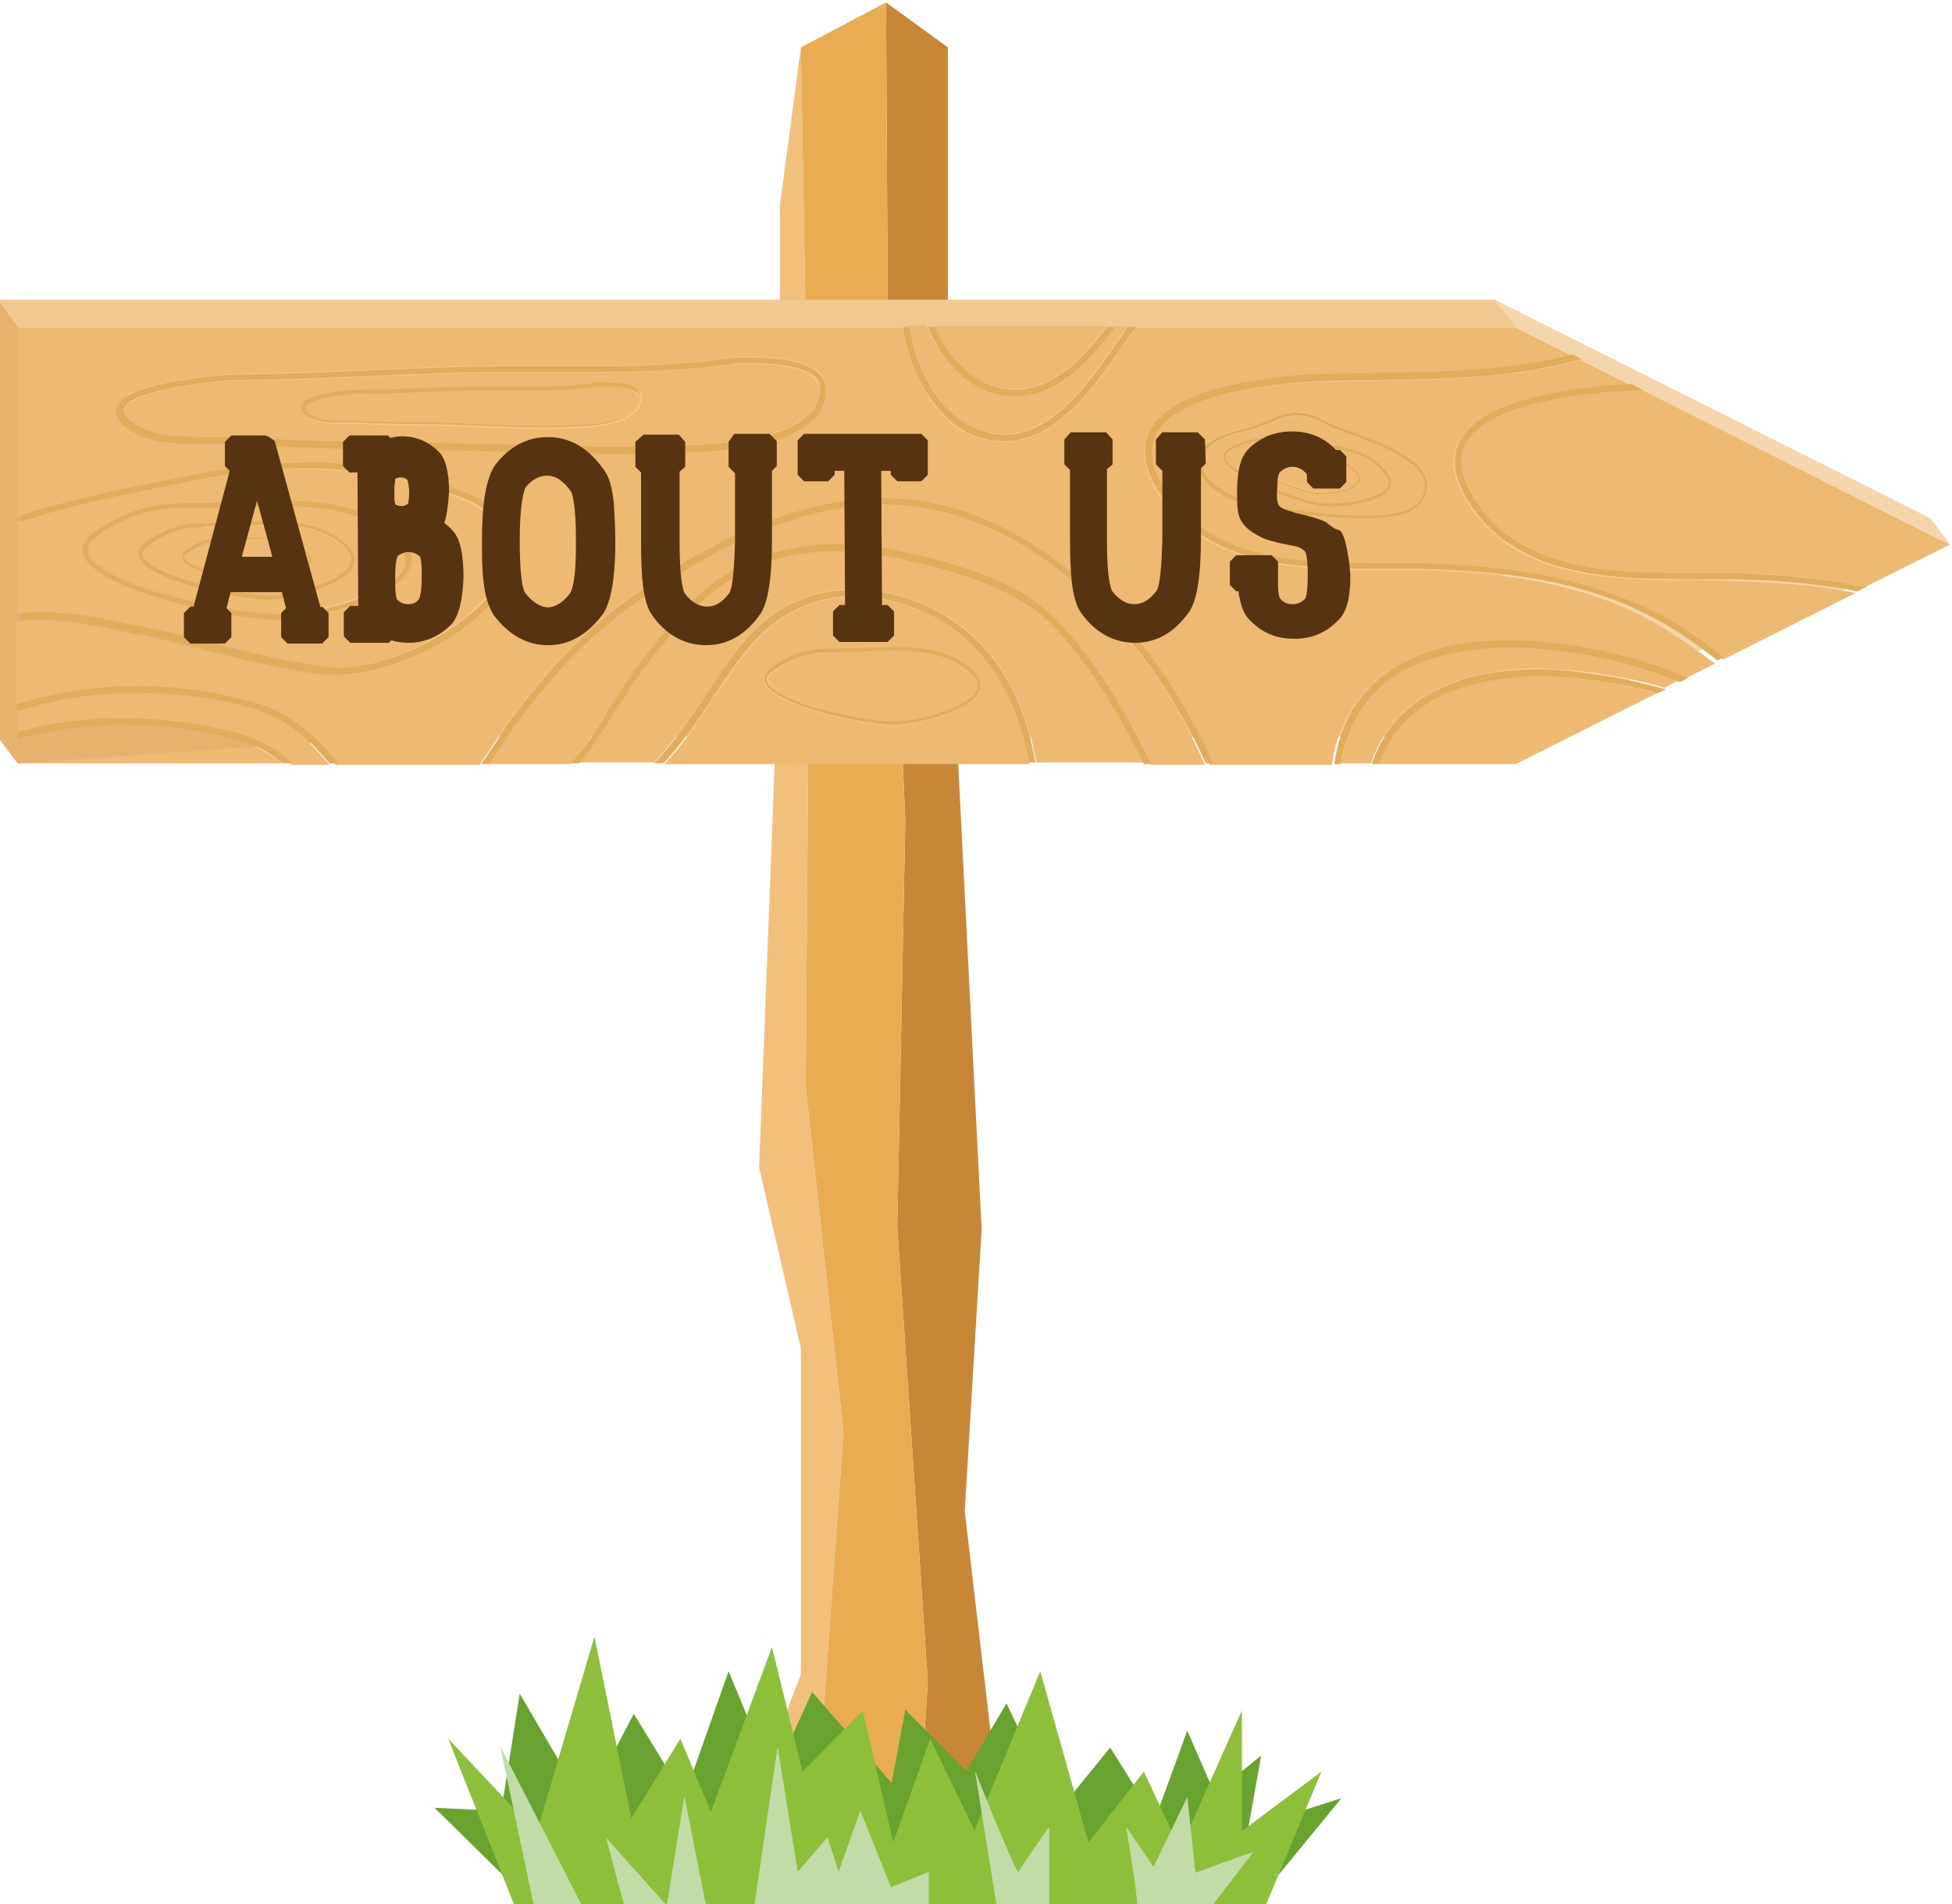 <?xml version="1.0" encoding="utf-8"?>
<!-- Generator: Adobe Illustrator 22.0.1, SVG Export Plug-In . SVG Version: 6.00 Build 0)  -->
<svg version="1.1" id="Layer_1" xmlns="http://www.w3.org/2000/svg" xmlns:xlink="http://www.w3.org/1999/xlink" x="0px" y="0px"
	 viewBox="0 0 243 237" style="enable-background:new 0 0 243 237;" xml:space="preserve">
<style type="text/css">
	.st0{fill:#EEBA73;}
	.st1{fill:#C88637;}
	.st2{fill:#F0C07C;}
	.st3{fill:#E9AC52;}
	.st4{fill:#F1C88F;}
	.st5{fill:#E7B270;}
	.st6{fill:#F5D6AC;}
	.st7{fill:#E1AC5C;}
	.st8{fill:#68A32F;}
	.st9{fill:#8DBF3A;}
	.st10{fill:#C2DCA8;}
	.st11{fill:#573311;}
</style>
<path class="st0" d="M15.5,90.2c-4.5,0-9,0.6-13.3,1.8v3h33c-1.6-1.2-3.4-2.2-5.6-2.9C24.9,90.9,20.2,90.2,15.5,90.2"/>
<g>
	<polygon class="st1" points="120.1,188.1 122.2,153 118,69.6 118,5.9 110.3,0.3 110.6,54.9 112.7,102.2 111.7,152.7 115.5,209.3 
		113.8,235.9 125.7,235.9 	"/>
	<polygon class="st2" points="105,178.3 100.3,135.2 100.8,69.3 99.7,5.9 97.1,25.5 97.1,78 94.5,145.3 99.7,167.8 99.7,208.4 
		89.2,235.9 100.8,235.9 100.8,237.3 	"/>
	<polygon class="st3" points="111.7,152.7 112.7,102.2 110.6,54.9 110.3,0.3 99.7,5.9 100.8,69.3 100.3,135.2 105,178.3 
		100.8,237.3 100.8,235.9 113.8,235.9 115.5,209.3 	"/>
	<polygon class="st4" points="-0.2,37.3 2.2,40.6 50,91.7 186.1,91.7 188.7,40.6 186.1,37.3 	"/>
	<polygon class="st5" points="-0.3,37.3 -0.3,91.7 2.2,95 50,91.7 2.2,40.6 -0.2,37.3 	"/>
	<polygon class="st6" points="186.1,37.3 188.7,40.6 186.1,91.7 242.8,67.8 240.3,64.5 	"/>
	<path class="st0" d="M109.9,62.8c-9.8,0-20.9,4.7-33.1,13.9c-4.4,3.6-8.1,7.5-12.4,13.1c-0.6,0.8-1.1,1.7-1.8,2.6
		c-0.6,0.9-1.1,1.8-1.8,2.7H71c1.8-1.9,3.5-4.7,5.1-7.2c1.2-1.9,2.3-3.8,3.4-5.1c0.4-0.5,0.8-1,1.2-1.5c2.5-3.2,4.8-6.1,8.3-8.8
		c3.2-2.3,6.8-3.8,11-4.4c1.4-0.2,2.8-0.3,4.3-0.3c2.5,0,5.1,0.3,7.7,0.9c6.9,1.5,14.6,3.6,19.6,8.6c4.8,4.9,8.4,11.3,11.7,17.9h6.7
		C142.6,78.3,127.5,62.8,109.9,62.8"/>
	<path class="st0" d="M111.7,90.3c-3.4,0.3-21.3-3.4-15.4-7.3c3.3-2.2,5.3-2.2,8.7-2.2c4.2,0,9.8-0.8,13.7,1.1
		C127.7,86.6,116.2,90,111.7,90.3 M115.4,76.4c-3.1-1.4-6.1-2.1-9-2.1c-4.8,0-9.3,2-12.6,5.8c-1.7,2-3.2,4.3-4.9,6.7
		c-1.9,2.9-3.9,5.9-6.2,8.3h45.5C127,88.4,123.8,80.3,115.4,76.4"/>
	<path class="st0" d="M179.8,86.4L179.8,86.4L179.8,86.4c-3.9,1.7-6.7,4.6-8.2,8.6v0.1h17.1l17.5-8.8c-4.7-1.3-9.7-2.1-14.5-2.1
		C187.3,84.2,183.1,84.8,179.8,86.4"/>
	<path class="st0" d="M111.8,69.4c-2.2-0.5-4.8-0.9-7.6-0.9c-4.8,0-10,1.1-14.7,4.5c-3.4,2.5-5.7,5.5-8.2,8.6
		c-0.4,0.5-0.8,1-1.2,1.5c-1.1,1.3-2.2,3.1-3.3,5c-1.4,2.3-3,4.9-4.7,6.8h9.3c2.5-2.5,4.6-5.7,6.7-8.8c1.7-2.5,3.2-4.8,4.9-6.8
		c2.8-3.2,6.5-5.2,10.5-5.8c0.9-0.1,1.8-0.2,2.8-0.2c3.1,0,6.3,0.7,9.4,2.2c4.8,2.2,8.5,6,10.9,11.3c1.1,2.4,1.9,5.2,2.4,8.1h13.4
		c-3.2-6.4-6.7-12.5-11.4-17.3C126.2,72.9,118.6,70.9,111.8,69.4"/>
	<path class="st0" d="M182.2,55.5c-0.9,2-0.3,4.5,1.7,7.3c5.9,8.5,17.2,8.5,27.2,8.5c1.5,0,3,0,4.3,0c5.9,0.1,10.8,0.6,15.2,1.5
		c0.5,0.1,1,0.2,1.5,0.3l10.6-5.3l-38.4-19.3c-1.6,0-3.2,0.1-4.7,0.2C189.7,49.8,183.8,52,182.2,55.5"/>
	<path class="st0" d="M75.3,48c-0.3,0-0.6,0-0.9,0c-3,0.5-6,0.5-8.5,0.5c-0.9,0-1.9,0-2.8,0c-0.9,0-1.9,0-2.9,0
		c-2.5,0-5.2,0.1-7.7,0.2C50,48.9,47.3,49,44.7,49c-0.5,0-2.2,0.1-3.7,0.4c-2.6,0.5-3,1.1-3.1,1.3c-0.1,0.3,0.4,0.7,0.8,1
		c1,0.6,2.6,0.7,4.1,0.7c0.2,0,0.3,0,0.4,0c0.1,0,0.3,0,0.4,0c0.4,0,0.8,0,1.2,0c2.7,0.1,5.5,0.2,8.2,0.2c2.4,0,4.8,0.1,7.2,0.2
		c2.4,0.1,4.9,0.2,7.3,0.2c2.1,0,4-0.1,5.8-0.2c1.4-0.1,4.7-0.5,5.8-2.2c0.4-0.6,0.4-1.1,0.2-1.5C78.9,48.4,77.5,48,75.3,48"/>
	<path class="st0" d="M176.1,82.7L176.1,82.7L176.1,82.7c-3.9,1.7-6.7,4.6-8.2,8.6c-0.5,1.2-0.8,2.5-1,3.7h3.8
		c0-0.1,0.1-0.2,0.1-0.4c1.6-4.2,4.6-7.3,8.6-9.1c3.7-1.7,8.1-2.3,12.1-2.3c2.1,0,4.1,0.2,5.9,0.4c3.3,0.4,6.7,1.1,9.8,2l1.7-0.9
		c-6.1-2.6-13.9-4.3-21-4.3C183.5,80.5,179.4,81.1,176.1,82.7"/>
	<path class="st0" d="M126.3,48.4c0.2,0,0.5,0,0.7,0c4.4-0.4,7.7-3.8,10.7-7.8h-21.5c0.7,1.4,1.5,2.8,2.4,3.9
		C120.2,46.4,122.7,48.4,126.3,48.4"/>
	<path class="st0" d="M124.9,54c0.2,0,0.5,0,0.7,0c5.8-0.6,9.8-6.3,13.6-11.8c0.4-0.5,0.8-1.1,1.1-1.6h-1.5
		c-3.2,4.3-6.8,8.1-11.7,8.6l0,0l0,0c-0.3,0-0.5,0-0.8,0c-3.1,0-6-1.4-8.3-4.2c-1.1-1.3-2-2.8-2.7-4.5h-2.2c0.5,3.5,2,7,4.1,9.5
		C118.7,52,121.2,54,124.9,54"/>
	<path class="st0" d="M12,66.1c5-3.4,8.1-3.4,13.2-3.4c6.4,0,14.9-1.3,20.9,1.7c13.6,7.2-3.8,12.4-10.7,12.8
		C30.4,77.6,3.2,72,12,66.1 M4.9,76.3c3.8,0,7.8,0.9,11.4,1.6c0.4,0.1,0.8,0.2,1.1,0.2c3,0.6,6,1.3,8.9,2.1
		c4.7,1.2,9.5,2.4,14.2,2.9c0.4,0,0.8,0.1,1.2,0.1c3.6,0,8.3-1.4,12.5-3.9c4.8-2.8,8.1-6.4,8.8-9.5c0.8-3.5-1.6-6.3-7-8.2
		c-5.8-2.2-11.7-3.2-18.2-3.2c-4.4,0-9,0.5-14,1.5c-1.2,0.2-2.3,0.5-3.5,0.7C14.4,61.7,7.9,63,2.2,65v11.4c0.1,0,0.3,0,0.4,0
		C3.3,76.3,4.1,76.3,4.9,76.3"/>
	<path class="st0" d="M79.5,50.8L79.5,50.8L79.5,50.8c-1.2,1.8-4.7,2.3-6.1,2.4c-1.8,0.1-3.7,0.2-5.8,0.2c-2.4,0-4.9-0.1-7.3-0.2
		c-2.4-0.1-4.8-0.2-7.2-0.2c-2.8,0-5.5-0.1-8.2-0.2l0,0l0,0c-0.3,0-0.7,0-1.1,0h-0.4c-0.1,0-0.3,0-0.4,0c-1.5,0-3.2-0.1-4.3-0.7
		c-0.8-0.5-1.1-1-1-1.4c0.2-0.7,1.3-1.2,3.4-1.6c1.6-0.3,3.3-0.4,3.8-0.4c2.6,0,5.3-0.1,7.8-0.2c2.5-0.1,5.1-0.2,7.7-0.2
		c1,0,1.9,0,2.9,0c0.9,0,1.9,0,2.8,0c2.5,0,5.5-0.1,8.5-0.5l0,0l0,0c0.3,0,0.6,0,0.9,0c2.4,0,3.9,0.4,4.4,1.3
		C80,49.4,79.9,50,79.5,50.8 M93.4,45.3c-0.6,0-1.2,0-1.8,0c-6.3,0.9-12.5,1.1-17.8,1.1c-2,0-4,0-5.9,0c-2,0-4,0-6,0
		c-5.3,0-10.7,0.3-16,0.5S35,47.4,29.5,47.4c-1,0-4.5,0.3-7.7,0.9c-5.4,1-6.3,2.3-6.5,2.7c-0.2,0.7,0.8,1.5,1.7,2.1
		c2.1,1.3,5.5,1.4,8.6,1.4c0.3,0,0.6,0,0.9,0s0.6,0,0.9,0c0.8,0,1.7,0,2.4,0.1C35.4,54.7,41.2,55,47,55c5,0,10.1,0.2,15,0.3
		c5,0.2,10.2,0.3,15.2,0.3c4.5,0,8.4-0.1,12-0.4c2.9-0.2,9.9-1.1,12.1-4.5c0.7-1.3,0.9-2.3,0.4-3.1C100.9,46.1,98,45.3,93.4,45.3"/>
	<path class="st0" d="M31.4,88.2c-4.7-1.3-9.4-1.9-14.1-1.9C12.1,86.2,7,87,2.2,88.6v2.6c3.1-0.8,6.3-1.4,9.5-1.6
		c1.3-0.1,2.5-0.1,3.8-0.1c4.8,0,9.6,0.7,14.3,2c2.6,0.8,4.8,2.1,6.6,3.7H41C38.4,92,35.6,89.4,31.4,88.2"/>
	<path class="st0" d="M102.1,51.1L102.1,51.1L102.1,51.1c-2.4,3.8-9.8,4.7-12.8,4.9c-3.7,0.3-7.6,0.4-12.1,0.4
		c-5.1,0-10.2-0.2-15.3-0.3C57,56,51.9,55.8,47,55.8c-5.7,0-11.6-0.3-17.2-0.5l0,0l0,0c-0.7-0.1-1.6-0.1-2.3-0.1c-0.3,0-0.6,0-0.9,0
		s-0.6,0-0.9,0c-3.2,0-6.7-0.1-9-1.5c-1.7-1-2.3-2-2.1-3c0.4-1.4,2.7-2.5,7.1-3.3c3.4-0.6,6.8-0.9,7.9-0.9c5.5,0,11-0.3,16.4-0.5
		c5.2-0.2,10.7-0.5,16-0.5c2,0,4,0,6,0c1.9,0,3.9,0,5.9,0c5.2,0,11.4-0.1,17.7-1.1l0,0l0,0c0.7,0,1.3,0,1.9,0c5,0,8.1,0.9,9.1,2.7
		C103.1,48.2,103,49.6,102.1,51.1 M176.9,71c-1.4,0-2.8,0-4.3,0c-4.8,0-10.3,0-15.3-1.1c-5.7-1.3-9.9-3.8-12.6-7.7
		c-2.2-3.1-2.8-5.9-1.8-8.1c1-2.3,3.7-4.1,8-5.4c2.8-0.8,6.1-1.4,10.3-1.8l0,0l0,0c3.3-0.2,6.8-0.3,10.5-0.3
		c7.9-0.1,16.4-0.3,24-2.3l-7-3.5h-47.3c-0.5,0.7-1,1.4-1.5,2.1c-3.9,5.7-8,11.5-14.2,12.1l0,0l0,0c-0.3,0-0.5,0-0.8,0
		c-3.1,0-6-1.4-8.3-4.2c-2.2-2.7-3.7-6.4-4.3-10H2.2v23.5c5.7-2,12.1-3.3,18-4.4c1.2-0.2,2.4-0.5,3.5-0.7c5.1-1,9.7-1.5,14.2-1.5
		c0.8,0,1.6,0,2.3,0c5.6,0.2,10.9,1.3,16.1,3.2c3,1.1,5.2,2.4,6.4,4c1.2,1.5,1.5,3.2,1.1,5.1c-0.8,3.4-4.2,7.1-9.2,10.1
		c-4.4,2.6-9,4-12.9,4c-0.5,0-0.9,0-1.4-0.1c-4.8-0.5-9.6-1.7-14.3-2.9c-2.9-0.7-5.9-1.5-8.9-2.1c-0.4-0.1-0.8-0.2-1.2-0.2
		c-3.7-0.8-7.5-1.6-11.2-1.6c-0.8,0-1.5,0-2.2,0.1l0,0l0,0c-0.2,0-0.3,0-0.5,0v10.4c3.6-1.1,7.4-1.9,11.3-2.1
		c1.3-0.1,2.5-0.1,3.8-0.1c4.8,0,9.6,0.7,14.3,2c4.6,1.3,7.7,4.3,10.4,7.7h17.9c0.7-1,1.4-2.1,2.1-3.1c0.6-1,1.2-1.9,1.8-2.7l0,0
		l0,0c4.3-5.7,8-9.7,12.5-13.3l0,0l0,0c5.5-4.2,10.6-7.3,15.6-9.6c6.3-2.9,12.4-4.4,18-4.4c5.1,0,10.1,1.3,15,3.7
		c4.5,2.2,8.7,5.5,12.7,9.6c5.4,5.5,10,12.5,13.2,19.8h15.2c0.2-1.4,0.5-2.8,1-4c1.6-4.2,4.6-7.3,8.6-9.1c3.7-1.7,8.1-2.3,12.1-2.3
		c2.1,0,4.1,0.2,5.9,0.4c5.7,0.7,11.6,2.2,16.3,4.3l3.8-1.9c-2.4-1.8-4.8-3.5-7.4-5C196.8,72.2,185.6,71.2,176.9,71"/>
	<path class="st0" d="M177,62.5c-2.7,3.7-17.2,1-20.4,0.5c-7.2-1.2-11.2-7.6-2.1-9.6c4.9-1.1,6-3.6,10.8-1C168,54,181,56.8,177,62.5
		 M211.1,72.2c-4.8,0-10.3,0-15.3-1.1c-5.7-1.3-9.8-3.8-12.6-7.7c-2.2-3.1-2.8-5.9-1.8-8.1c1-2.3,3.7-4.1,8-5.4
		c2.8-0.8,6.1-1.4,10.3-1.8l0,0l0,0c1-0.1,2.1-0.1,3.2-0.2l-6.2-3.1c-2.1,0.6-4.4,1.1-6.9,1.5c-6,0.9-12.2,1-18.2,1.1
		c-3.7,0.1-7.2,0.1-10.4,0.3c-10.1,1-16,3.2-17.6,6.7c-0.9,2-0.3,4.5,1.7,7.3c5.9,8.5,17.2,8.5,27.2,8.5c1.5,0,2.9,0,4.3,0
		c5.9,0.1,10.8,0.6,15.2,1.5c5.6,1.1,10.4,2.7,14.6,5.1c2.8,1.5,5.4,3.4,7.9,5.3l16.5-8.3c-5.5-1.1-10.9-1.4-15.6-1.5
		C214.1,72.2,212.7,72.2,211.1,72.2"/>
	<path class="st7" d="M2.7,77.2L2.7,77.2c0.8-0.1,1.5-0.1,2.3-0.1c3.6,0,7.4,0.8,11.2,1.6c0.4,0.1,0.8,0.2,1.2,0.2
		c2.9,0.6,6,1.3,8.9,2.1c4.7,1.2,9.5,2.4,14.3,2.9c0.5,0,0.9,0.1,1.4,0.1c3.8,0,8.5-1.5,12.9-4c5-2.9,8.4-6.7,9.2-10.1
		c0.4-1.9,0.1-3.6-1.1-5.1c-1.2-1.6-3.4-3-6.4-4c-5.2-1.9-10.5-3-16.1-3.2c-0.8,0-1.5,0-2.3,0c-4.4,0-9.1,0.5-14.2,1.5
		c-1.1,0.2-2.3,0.5-3.5,0.7c-5.8,1.2-12.3,2.5-18,4.4V65c5.7-2,12.2-3.3,18.2-4.5c1.2-0.2,2.4-0.5,3.5-0.7c4.9-1,9.6-1.5,14-1.5
		c6.4,0,12.4,1.1,18.2,3.2c5.4,1.9,7.8,4.7,7,8.2c-0.7,3.2-4,6.7-8.8,9.5c-4.2,2.5-8.8,3.9-12.5,3.9c-0.4,0-0.8,0-1.2-0.1
		c-4.7-0.5-9.5-1.7-14.2-2.9c-2.9-0.8-5.9-1.5-8.9-2.1c-0.4-0.1-0.8-0.2-1.1-0.2c-3.6-0.8-7.6-1.6-11.4-1.6c-0.8,0-1.5,0-2.3,0.1
		c-0.1,0-0.3,0-0.4,0L2.7,77.2C2.4,77.3,2.5,77.2,2.7,77.2L2.7,77.2z"/>
	<path class="st7" d="M101.4,50.7c-2.2,3.5-9.2,4.3-12.1,4.5c-3.6,0.3-7.6,0.4-12,0.4c-5.1,0-10.2-0.2-15.2-0.3
		C57,55.2,51.9,55,47,55c-5.7,0-11.5-0.3-17.1-0.5c-0.8-0.1-1.6-0.1-2.4-0.1c-0.3,0-0.6,0-0.9,0s-0.6,0-0.9,0
		c-3.1,0-6.5-0.1-8.6-1.4c-0.9-0.5-1.9-1.4-1.7-2.1c0.1-0.5,1-1.7,6.5-2.7c3.3-0.6,6.7-0.9,7.7-0.9c5.5,0,11.1-0.3,16.4-0.5
		c5.2-0.2,10.7-0.5,16-0.5c2,0,4,0,6,0c1.9,0,3.9,0,5.9,0c5.2,0,11.5-0.1,17.8-1.1c0.6,0,1.2,0,1.8,0c4.6,0,7.5,0.8,8.4,2.2
		C102.2,48.4,102.1,49.4,101.4,50.7 M93.4,44.5c-0.6,0-1.2,0-1.9,0l0,0l0,0c-6.3,0.9-12.5,1.1-17.7,1.1c-2,0-4,0-5.9,0c-2,0-4,0-6,0
		c-5.3,0-10.8,0.3-16,0.5c-5.3,0.2-10.9,0.5-16.4,0.5c-1.1,0-4.5,0.3-7.9,0.9c-4.4,0.8-6.7,1.9-7.1,3.3c-0.3,1,0.4,2,2.1,3
		c2.2,1.4,5.8,1.5,9,1.5c0.3,0,0.6,0,0.9,0s0.6,0,0.9,0c0.8,0,1.6,0,2.3,0.1l0,0l0,0c5.6,0.2,11.5,0.5,17.2,0.5c5,0,10.1,0.2,15,0.3
		c5,0.2,10.2,0.3,15.3,0.3c4.5,0,8.4-0.1,12.1-0.4c3-0.2,10.3-1.1,12.8-4.9l0,0l0,0c0.9-1.6,1-2.9,0.4-4
		C101.5,45.4,98.4,44.5,93.4,44.5"/>
	<path class="st7" d="M79.2,50.6c-1.1,1.7-4.4,2.1-5.8,2.2c-1.7,0.1-3.6,0.2-5.8,0.2c-2.4,0-4.9-0.1-7.3-0.2
		c-2.4-0.1-4.8-0.2-7.2-0.2c-2.8,0-5.5-0.1-8.2-0.2c-0.4,0-0.8,0-1.2,0c-0.1,0-0.3,0-0.4,0c-0.1,0-0.3,0-0.4,0
		c-1.5,0-3.1-0.1-4.1-0.7c-0.4-0.3-0.9-0.6-0.8-1c0.1-0.2,0.5-0.8,3.1-1.3c1.6-0.3,3.2-0.4,3.7-0.4c2.6,0,5.3-0.1,7.9-0.2
		c2.5-0.1,5.1-0.2,7.7-0.2c1,0,1.9,0,2.9,0c0.9,0,1.9,0,2.8,0c2.5,0,5.5-0.1,8.6-0.5c0.3,0,0.6,0,0.9,0c2.2,0,3.6,0.4,4,1.1
		C79.6,49.5,79.5,50,79.2,50.6 M75.3,47.6c-0.3,0-0.6,0-0.9,0l0,0l0,0c-3,0.5-6,0.5-8.5,0.5c-0.9,0-1.9,0-2.8,0c-0.9,0-1.9,0-2.9,0
		c-2.5,0-5.2,0.1-7.7,0.2c-2.6,0.1-5.2,0.2-7.8,0.2c-0.5,0-2.2,0.1-3.8,0.4c-2.1,0.4-3.2,0.9-3.4,1.6c-0.1,0.5,0.2,1,1,1.4
		c1.1,0.7,2.8,0.7,4.3,0.7c0.2,0,0.3,0,0.4,0h0.4c0.4,0,0.8,0,1.1,0l0,0l0,0c2.7,0.1,5.5,0.2,8.2,0.2c2.4,0,4.8,0.1,7.2,0.2
		c2.4,0.1,4.9,0.2,7.3,0.2c2.1,0,4-0.1,5.8-0.2c1.4-0.1,4.9-0.5,6.1-2.4l0,0l0,0c0.4-0.8,0.5-1.4,0.2-1.9
		C79.2,48,77.7,47.6,75.3,47.6"/>
	<path class="st7" d="M124.9,65.7c-4.9-2.5-9.9-3.7-15-3.7c-5.6,0-11.6,1.5-18,4.4c-5,2.3-10.1,5.5-15.6,9.6l0,0l0,0
		c-4.5,3.6-8.2,7.6-12.5,13.3l0,0l0,0C63.2,90.1,62.6,91,62,92c-0.7,1-1.4,2.1-2.1,3.1h1c0.6-0.9,1.2-1.8,1.8-2.7
		c0.6-0.9,1.2-1.8,1.8-2.6c4.2-5.6,7.9-9.6,12.4-13.1c12.2-9.2,23.3-13.9,33.1-13.9c17.6,0,32.6,15.5,40.1,32.2h0.9
		c-3.2-7.3-7.8-14.2-13.2-19.8C133.7,71.2,129.4,67.9,124.9,65.7"/>
	<path class="st7" d="M115.7,75.6c-3.1-1.5-6.3-2.2-9.4-2.2c-0.9,0-1.9,0.1-2.8,0.2c-4,0.6-7.7,2.6-10.5,5.8c-1.7,2-3.3,4.3-4.9,6.8
		c-2.1,3.1-4.2,6.3-6.7,8.8h1.2c2.3-2.4,4.3-5.4,6.2-8.3c1.6-2.4,3.2-4.8,4.9-6.7c3.4-3.8,7.8-5.8,12.6-5.8c2.9,0,6,0.7,9,2.1
		c8.4,3.9,11.6,12,12.8,18.6h0.8c-0.5-2.9-1.3-5.6-2.4-8.1C124.2,81.7,120.5,77.9,115.7,75.6"/>
	<path class="st7" d="M112,68.6c-2.6-0.6-5.2-0.9-7.7-0.9c-1.5,0-2.9,0.1-4.3,0.3c-4.1,0.6-7.8,2.1-11,4.4c-3.5,2.6-5.8,5.6-8.3,8.8
		c-0.4,0.5-0.8,1-1.2,1.5c-1.1,1.4-2.2,3.2-3.4,5.1c-1.5,2.6-3.2,5.3-5.1,7.2h1.1c1.7-1.9,3.2-4.5,4.7-6.8c1.2-1.9,2.3-3.7,3.3-5
		c0.4-0.5,0.8-1,1.2-1.5c2.5-3.1,4.8-6.1,8.2-8.6c4.7-3.4,9.9-4.5,14.7-4.5c2.8,0,5.4,0.4,7.6,0.9c6.8,1.5,14.4,3.5,19.2,8.3
		c4.6,4.8,8.2,10.9,11.4,17.3h0.9c-3.2-6.6-6.9-12.9-11.7-17.9C126.6,72.1,118.9,70.1,112,68.6"/>
	<path class="st7" d="M192.2,71.6c-4.5-0.9-9.3-1.3-15.2-1.5c-1.4,0-2.8,0-4.3,0c-10,0-21.3,0-27.2-8.5c-2.1-2.9-2.6-5.3-1.7-7.3
		c1.6-3.5,7.5-5.7,17.6-6.7c3.3-0.2,6.7-0.3,10.4-0.3c6-0.1,12.2-0.2,18.2-1.1c2.5-0.4,4.8-0.9,6.9-1.5l-1.1-0.6
		c-7.6,2-16.1,2.2-24,2.3c-3.7,0.1-7.2,0.1-10.5,0.3l0,0l0,0c-4.2,0.4-7.5,1-10.3,1.8c-4.3,1.3-7,3.1-8,5.4c-1,2.3-0.4,5,1.8,8.1
		c2.8,3.9,6.9,6.5,12.6,7.7c4.9,1.1,10.4,1.1,15.3,1.1c1.5,0,3,0,4.3,0c8.7,0.2,19.9,1.1,29.4,6.4c2.6,1.4,5.1,3.2,7.4,5l0.8-0.4
		c-2.5-1.9-5.1-3.8-7.9-5.3C202.5,74.4,197.8,72.7,192.2,71.6"/>
	<path class="st7" d="M230.7,72.8c-4.5-0.9-9.3-1.3-15.2-1.5c-1.4,0-2.8,0-4.3,0c-10,0-21.3,0-27.2-8.5c-2-2.9-2.6-5.3-1.7-7.3
		c1.6-3.5,7.5-5.7,17.6-6.7c1.5-0.1,3.1-0.2,4.7-0.2l-1.5-0.8c-1.1,0-2.1,0.1-3.2,0.2l0,0l0,0c-4.2,0.4-7.5,1-10.3,1.8
		c-4.3,1.3-7,3.1-8,5.4c-1,2.3-0.4,5,1.8,8.1c2.8,3.9,6.9,6.5,12.6,7.7c4.9,1.1,10.4,1.1,15.3,1.1c1.5,0,2.9,0,4.3,0
		c4.7,0.1,10.1,0.4,15.6,1.5l1.2-0.6C231.7,73,231.2,72.9,230.7,72.8"/>
	<path class="st7" d="M176.7,62.3c-0.8,1.2-3.2,1.8-6.9,1.8c-4.4,0-9.6-0.9-12.1-1.3c-0.4-0.1-0.7-0.1-1-0.2
		c-1.9-0.3-3.8-1.1-5.1-2.1c-1.2-0.9-2-2-2-3c0-1.6,1.8-3,4.9-3.7c1.5-0.3,2.7-0.8,3.7-1.2c1.2-0.5,2.2-0.9,3.3-0.9
		c1,0,2.2,0.4,3.5,1.1c0.6,0.3,1.6,0.7,2.9,1.2c3.4,1.2,8.5,3.1,9.3,5.7C177.5,60.5,177.3,61.4,176.7,62.3 M165.2,52.5
		c-4.8-2.6-5.9-0.2-10.8,1c-9.1,2.1-5.1,8.4,2.1,9.6c3.2,0.5,17.7,3.2,20.4-0.5C181,56.8,168,54,165.2,52.5"/>
	<path class="st0" d="M164.6,63c-2.7-0.2-16.2-5-11.2-7.4c2.8-1.4,4.4-1.2,7-0.8c3.3,0.5,7.8,0.4,10.6,2.4
		C177.4,61.9,168.1,63.3,164.6,63 M167.9,54c-1.3-0.5-2.3-0.8-2.9-1.1c-1.4-0.8-2.5-1.1-3.5-1.1c-1.1,0-2.1,0.4-3.3,0.9
		c-1,0.4-2.2,0.9-3.7,1.2c-3.2,0.7-5,2.1-4.9,3.7c0,1,0.7,2.1,2,3c1.3,1,3.1,1.7,5.1,2.1c0.3,0,0.6,0.1,1,0.2
		c2.5,0.4,7.7,1.3,12.1,1.3c3.7,0,6-0.6,6.9-1.8c0.6-0.9,0.8-1.8,0.6-2.6C176.4,57.1,171.3,55.2,167.9,54"/>
	<path class="st7" d="M187.8,79.7c-4,0-8.3,0.5-12.1,2.3c-4.1,1.8-7.1,4.9-8.6,9.1c-0.5,1.3-0.8,2.6-1,4h0.8c0.2-1.3,0.5-2.5,1-3.7
		c1.5-4,4.3-6.9,8.2-8.6l0,0l0,0c3.3-1.5,7.4-2.2,11.9-2.2c7.1,0,14.9,1.7,21.1,4.3l1-0.5c-4.7-2.1-10.6-3.7-16.3-4.3
		C191.9,79.8,189.9,79.7,187.8,79.7"/>
	<path class="st7" d="M191.6,83.3c-4,0-8.3,0.5-12.1,2.3c-4.1,1.8-7.1,4.9-8.6,9.1c-0.1,0.1-0.1,0.2-0.1,0.4h0.9V95
		c1.5-4,4.3-6.9,8.2-8.6l0,0l0,0c3.3-1.5,7.5-2.2,11.9-2.2c4.8,0,9.8,0.8,14.5,2.1l1.1-0.5c-3.2-0.9-6.5-1.6-9.8-2
		C195.7,83.5,193.7,83.3,191.6,83.3"/>
	<path class="st7" d="M124.9,54.9c0.3,0,0.5,0,0.8,0l0,0l0,0c6.2-0.6,10.3-6.5,14.2-12.1c0.5-0.7,1-1.4,1.5-2.1h-1
		c-0.4,0.5-0.7,1.1-1.1,1.6c-3.8,5.5-7.8,11.2-13.6,11.8c-0.2,0-0.5,0-0.7,0c-3.6,0-6.1-2.1-7.7-3.9c-2.1-2.5-3.6-6-4.1-9.5h-0.8
		c0.5,3.7,2.1,7.4,4.3,10C118.9,53.4,121.7,54.9,124.9,54.9"/>
	<path class="st7" d="M126.3,49.3c0.3,0,0.5,0,0.8,0l0,0l0,0c4.9-0.5,8.5-4.3,11.7-8.6h-1c-3,4-6.3,7.3-10.7,7.8c-0.2,0-0.5,0-0.7,0
		c-3.6,0-6.1-2.1-7.6-3.9c-1-1.1-1.8-2.5-2.4-3.9h-0.9c0.7,1.6,1.6,3.2,2.7,4.5C120.3,47.8,123.2,49.3,126.3,49.3"/>
	<path class="st7" d="M12.4,66.7c4.9-3.3,7.9-3.3,12.8-3.3c1.4,0,2.9-0.1,4.6-0.1c1.7-0.1,3.4-0.1,5.2-0.1c4.8,0,8.2,0.6,10.8,1.9
		c2.3,1.2,5.1,3.1,4.6,5.1c-0.7,3.4-10.1,6.1-15,6.4l0,0c-0.2,0-0.4,0-0.6,0l0,0c-2.5,0-8.2-0.9-13.5-2.3c-5.9-1.6-9.8-3.6-10.3-5.3
		C11,68.6,10.7,67.8,12.4,66.7 M35.5,77.1c6.8-0.4,24.3-5.5,10.7-12.8c-6-3-14.5-1.7-20.9-1.7c-5.1,0-8.2,0.1-13.2,3.4
		C3.2,72,30.4,77.6,35.5,77.1"/>
	<path class="st0" d="M18.4,67.3c3.3-2.2,5.3-2.2,8.7-2.2c4.2,0,9.8-0.8,13.7,1.1c9,4.8-2.5,8.1-7,8.4
		C30.5,74.9,12.6,71.3,18.4,67.3 M21.3,74.1c5.3,1.5,11,2.3,13.5,2.3l0,0c0.2,0,0.4,0,0.6,0l0,0c4.9-0.3,14.3-3,15-6.4
		c0.4-1.9-2.3-3.8-4.6-5.1c-2.6-1.3-6-1.9-10.8-1.9c-1.7,0-3.5,0.1-5.2,0.1c-1.6,0.1-3.1,0.1-4.6,0.1c-5,0-7.9,0-12.8,3.3
		c-1.7,1.2-1.5,1.9-1.4,2.2C11.5,70.5,15.4,72.5,21.3,74.1"/>
	<path class="st7" d="M18.7,67.7c3.2-2.2,5.2-2.2,8.4-2.2c0.9,0,1.9,0,3-0.1c1.1,0,2.3-0.1,3.4-0.1c3.2,0,5.4,0.4,7.1,1.2
		c1.6,0.8,3.3,2.1,3.1,3.3c-0.5,2.2-6.7,4-9.9,4.2l0,0c-0.1,0-0.2,0-0.4,0c-1.6,0-5.4-0.6-8.9-1.5c-3.9-1.1-6.4-2.4-6.8-3.5
		C17.7,69,17.6,68.5,18.7,67.7 M33.8,74.6c4.5-0.3,16-3.6,7-8.4c-3.9-2-9.5-1.1-13.7-1.1c-3.4,0-5.4,0-8.7,2.2
		C12.6,71.3,30.5,74.9,33.8,74.6"/>
	<path class="st0" d="M23.4,68.3c1.9-1.3,3.2-1.3,5.2-1.3c2.5,0,5.8-0.5,8.2,0.7c5.3,2.8-1.5,4.8-4.2,5C30.6,72.8,20,70.7,23.4,68.3
		 M24.5,72.6c3.5,1,7.2,1.5,8.9,1.5c0.2,0,0.3,0,0.4,0l0,0c3.2-0.2,9.4-1.9,9.9-4.2c0.3-1.3-1.5-2.5-3.1-3.3
		c-1.7-0.9-3.9-1.2-7.1-1.2c-1.1,0-2.3,0-3.4,0.1c-1.1,0-2.1,0.1-3,0.1c-3.3,0-5.2,0-8.4,2.2c-1.1,0.8-1,1.3-0.9,1.4
		C18.1,70.2,20.6,71.5,24.5,72.6"/>
	<path class="st7" d="M121.5,85.6c-0.5,2.2-6.7,4-9.9,4.2l0,0c-0.1,0-0.2,0-0.4,0c-1.6,0-5.4-0.6-8.9-1.5c-3.9-1.1-6.4-2.4-6.8-3.5
		c-0.1-0.2-0.2-0.7,0.9-1.4c3.2-2.2,5.2-2.2,8.4-2.2c0.9,0,1.9,0,3-0.1c1.1,0,2.3-0.1,3.4-0.1c3.2,0,5.4,0.4,7.1,1.2
		C120,83.1,121.8,84.3,121.5,85.6 M105,80.7c-3.4,0-5.4,0-8.7,2.2c-5.8,3.9,12.1,7.6,15.4,7.3c4.5-0.3,16-3.6,7-8.4
		C114.8,79.9,109.2,80.7,105,80.7"/>
	<path class="st0" d="M111.4,81c-1.1,0-2.3,0-3.4,0.1c-1.1,0-2.1,0.1-3,0.1c-3.3,0-5.2,0-8.4,2.2c-1.1,0.8-1,1.3-0.9,1.4
		c0.3,1.1,2.9,2.4,6.8,3.5c3.5,1,7.3,1.5,8.9,1.5c0.1,0,0.3,0,0.4,0l0,0c3.2-0.2,9.4-1.9,9.9-4.2c0.3-1.3-1.5-2.5-3-3.3
		C116.8,81.4,114.6,81,111.4,81"/>
	<path class="st7" d="M172.8,60.4c-0.6,1.7-5.6,2.4-8.2,2.2l0,0c-0.1,0-0.2,0-0.3,0l0,0c-1.3-0.2-4.1-1.1-6.8-2.2
		c-2.9-1.3-4.8-2.6-4.9-3.5c0-0.1-0.1-0.6,0.9-1c2.7-1.3,4.3-1.1,6.8-0.8c0.7,0.1,1.5,0.2,2.4,0.3s1.8,0.2,2.7,0.3
		c2.5,0.4,4.2,0.9,5.4,1.8C171.9,58.3,173.1,59.5,172.8,60.4 M171,57.2c-2.8-2-7.3-1.9-10.6-2.4c-2.6-0.4-4.2-0.6-7,0.8
		c-5,2.4,8.6,7.2,11.2,7.4C168.1,63.3,177.4,61.9,171,57.2"/>
	<path class="st0" d="M163.9,61.5c-1.7-0.1-10.2-3.1-7.1-4.7c1.8-0.9,2.8-0.7,4.4-0.5c2.1,0.3,4.9,0.3,6.7,1.5
		C172,60.8,166.1,61.6,163.9,61.5 M170.8,57.5c-1.3-0.9-2.9-1.4-5.4-1.8c-0.9-0.1-1.8-0.2-2.7-0.3c-0.8-0.1-1.6-0.2-2.4-0.3
		c-2.5-0.4-4.1-0.6-6.8,0.8c-1,0.5-0.9,0.9-0.9,1c0.1,0.9,2,2.2,4.9,3.5c2.6,1.1,5.5,2,6.8,2.2l0,0c0.1,0,0.2,0,0.3,0l0,0
		c2.5,0.2,7.5-0.5,8.2-2.2C173.1,59.5,171.9,58.3,170.8,57.5"/>
	<path class="st7" d="M169,59.9c-0.4,1.1-3.6,1.5-5.1,1.4l0,0h-0.2c-0.8-0.1-2.6-0.7-4.3-1.4c-1.8-0.8-3-1.6-3.1-2.2
		c0-0.1-0.1-0.3,0.5-0.6c1.7-0.8,2.7-0.7,4.3-0.5c0.5,0.1,1,0.1,1.5,0.2c0.6,0.1,1.1,0.1,1.7,0.2c1.6,0.2,2.6,0.6,3.4,1.1
		C168.5,58.5,169.3,59.3,169,59.9 M167.9,57.8c-1.8-1.2-4.6-1.2-6.7-1.5c-1.7-0.2-2.7-0.4-4.4,0.5c-3.1,1.5,5.4,4.6,7.1,4.7
		C166.1,61.6,172,60.8,167.9,57.8"/>
	<path class="st0" d="M167.8,58c-0.8-0.5-1.8-0.9-3.4-1.1c-0.6-0.1-1.1-0.1-1.7-0.2c-0.5-0.1-1-0.1-1.5-0.2
		c-1.6-0.2-2.6-0.4-4.3,0.5c-0.6,0.3-0.6,0.6-0.5,0.6c0.1,0.6,1.2,1.4,3.1,2.2c1.7,0.7,3.5,1.3,4.3,1.4h0.2l0,0
		c1.6,0.1,4.8-0.3,5.1-1.4C169.3,59.3,168.5,58.5,167.8,58"/>
	<path class="st7" d="M23.6,68.6c1.9-1.3,3.1-1.3,5-1.3c0.6,0,1.2,0,1.8-0.1c0.7,0,1.3-0.1,2-0.1c1.9,0,3.2,0.2,4.2,0.7
		c0.9,0.5,2,1.2,1.8,2c-0.3,1.3-4,2.4-5.9,2.5l0,0h-0.2c-1,0-3.2-0.3-5.3-0.9c-2.3-0.6-3.8-1.4-4-2.1C23,69.3,22.9,69,23.6,68.6
		 M32.6,72.7c2.7-0.2,9.5-2.2,4.2-5c-2.3-1.2-5.7-0.7-8.2-0.7c-2,0-3.2,0-5.2,1.3C20,70.7,30.6,72.8,32.6,72.7"/>
	<path class="st0" d="M27.1,71.5c2.1,0.6,4.3,0.9,5.3,0.9h0.2l0,0c1.9-0.1,5.6-1.2,5.9-2.5c0.2-0.8-0.9-1.5-1.8-2
		c-1-0.5-2.3-0.7-4.2-0.7c-0.7,0-1.4,0-2,0.1c-0.6,0-1.2,0.1-1.8,0.1c-1.9,0-3.1,0-5,1.3C22.9,69,23,69.3,23,69.4
		C23.2,70.1,24.7,70.8,27.1,71.5"/>
	<path class="st7" d="M31.6,87.4c-4.7-1.3-9.5-2-14.3-2c-1.3,0-2.5,0-3.8,0.1c-3.9,0.3-7.7,1-11.3,2.1v0.9c4.8-1.6,9.9-2.3,15.1-2.3
		c4.7,0,9.4,0.6,14.1,1.9c4.2,1.2,7,3.8,9.6,6.9h1.1C39.4,91.7,36.2,88.7,31.6,87.4"/>
	<path class="st7" d="M15.5,89.4c-1.3,0-2.5,0-3.8,0.1c-3.3,0.2-6.5,0.8-9.5,1.6V92c4.3-1.2,8.8-1.8,13.3-1.8
		c4.7,0,9.4,0.6,14.1,1.9c2.2,0.6,4,1.6,5.6,2.9h1.3c-1.9-1.6-4-2.9-6.6-3.7C25.1,90.1,20.3,89.4,15.5,89.4"/>
</g>
<g>
	<path class="st8" d="M155.4,227.5l1.6-9c0,0-3.2,2.6-5.8,4.7l-3.4-7.8l-4,11l-5.6-8.9l-6.5,8l-6.4-13.5l-5,8.4l-7.6-7.6l-1.7,9.1
		l-9.9-11.3l-4.9,10.7L90.7,208l-5.5,15.6l-6.3-10.3l-6,11.5l-8.2-14l-2.3,14.6l-8.3-0.4l12.4,12.2h78.2H156l11-13.4L155.4,227.5z"
		/>
	<polygon class="st9" points="164.5,220.5 154.6,227.9 154.6,212.9 146.9,230.1 142.4,220.5 135.5,229.3 129.5,208 121.3,227.8 
		115.8,216.4 111.2,229.3 107.4,212.9 99.9,220.5 96.1,205 88.5,225.5 84.7,216.4 78.6,226.3 74,203.7 66.8,228.1 55.8,216.4 
		64.1,237.3 75.5,237.3 157.5,237.3 	"/>
	<polygon class="st10" points="66.5,237.3 62.3,217.4 72.5,237.3 	"/>
	<polygon class="st10" points="83,237.3 85.2,223.6 87.9,237.3 	"/>
	<path class="st10" d="M77.8,237.3c-0.1,0-2.3-8.5-2.3-8.5l7.6,8.5H77.8z"/>
	<polygon class="st10" points="93.9,237.3 96.8,217.5 99.3,233 103,228.7 104.4,233 107.1,225.4 110.9,234.9 115.6,233 115.6,237.3 
			"/>
	<path class="st10" d="M124.1,237.3l-2.7-16.8c0,0,5.2,13.1,5.4,12.5c0.2-0.5,3.8-5.6,3.8-5.6v9.9L124.1,237.3L124.1,237.3z"/>
	<path class="st10" d="M141.6,237.3c0-1.8-1.4-9.9-1.4-9.9l3.4,5l4.2-8.7l1,9.4l7.2-2.6l-5.2,6.8H141.6z"/>
</g>
<g>
	<polygon class="st10" points="66.5,237.3 62.3,217.4 72.5,237.3 	"/>
	<polygon class="st10" points="83,237.3 85.2,223.6 87.9,237.3 	"/>
	<path class="st10" d="M77.8,237.3c-0.1,0-2.3-8.5-2.3-8.5l7.6,8.5H77.8z"/>
	<polygon class="st10" points="93.9,237.3 96.8,217.5 99.3,233 103,228.7 104.4,233 107.1,225.4 110.9,234.9 115.6,233 115.6,237.3 
			"/>
	<path class="st10" d="M124.1,237.3l-2.7-16.8c0,0,5.2,13.1,5.4,12.5c0.2-0.5,3.8-5.6,3.8-5.6v9.9L124.1,237.3L124.1,237.3z"/>
	<path class="st10" d="M141.6,237.3c0-1.8-1.4-9.9-1.4-9.9l3.4,5l4.2-8.7l1,9.4l7.2-2.6l-5.2,6.8H141.6z"/>
</g>
<path class="st11" d="M33.9,69.3l-3.8,0l1.9-7L33.9,69.3L33.9,69.3z M39.9,75.6l-5.7-20.7l-0.8-0.6l-0.2,0l-0.1-0.1l-4.3,0l-0.8,0.8
	l0,3l0.6,0.6l-4.5,16.9l-0.4,0l-0.8,0.8l0,3l0.8,0.8l4.3,0l0.8-0.8l0-3l-0.6-0.6l0.5-2l6.4,0l0.5,2l-0.6,0.6l0,3l0.8,0.8l4.3,0
	l0.8-0.8l0-3l-0.8-0.8L39.9,75.6L39.9,75.6z M50.8,75.2c-0.5,0-1-0.2-1.4-0.6c-0.1-0.4-0.2-0.9-0.2-1.6l0-1.5c0-1,0.1-1.8,0.3-2.3
	c0.4-0.3,0.9-0.5,1.3-0.5c0.6,0,1.1,0.2,1.5,0.6c0.2,0.6,0.2,1.5,0.2,2.6c0,1.2-0.1,2-0.3,2.6C51.9,75,51.4,75.2,50.8,75.2
	L50.8,75.2L50.8,75.2z M50.8,62.7C50.5,62.9,50.2,63,50,63c-0.3,0-0.5-0.1-0.8-0.2c0-0.2-0.1-0.4-0.1-0.7l0-1.3
	c0-0.5,0.1-0.9,0.1-1.2c0.2-0.1,0.4-0.2,0.7-0.2c0.3,0,0.6,0.1,0.8,0.3C51,60.6,51,61.7,50.8,62.7L50.8,62.7L50.8,62.7z M55.9,61.2
	c0-2.4-0.4-4-1.2-4.9c-1.3-1.3-2.8-2-4.7-2c-0.5,0-0.9,0.1-1.4,0.2l-0.3-0.3l-4.8,0l-0.8,0.8l0,3l0.8,0.8l1,0l0.1,16.6l-1,0
	l-0.8,0.8l0,3l0.8,0.8l4.8,0l0.3-0.3c0.7,0.2,1.4,0.3,2.2,0.3c2,0,3.8-0.8,5.3-2.3c0.9-1,1.4-3,1.5-5.8c0-2.9-0.4-4.8-1.3-5.8
	c-0.3-0.4-0.7-0.7-1.1-1C55.6,64.3,55.8,62.9,55.9,61.2L55.9,61.2L55.9,61.2z"/>
<path class="st11" d="M65.3,73.7c-0.4-1-0.6-3.1-0.6-6.5c0-3.4,0.3-5.5,0.7-6.5c0.8-1,1.7-1.5,2.7-1.5c1.1,0,2.1,0.7,3,2
	c0.4,0.9,0.6,3,0.6,6.3c0,3.3-0.2,5.3-0.7,6.3c-0.9,1.2-1.9,1.8-2.9,1.8C67.2,75.5,66.2,74.9,65.3,73.7L65.3,73.7L65.3,73.7z
	 M68.2,80.3c2.7,0,4.9-1.3,6.8-3.8c0.6-0.8,1-2.1,1.3-4c0.2-1.5,0.3-3.1,0.3-5c0-1.9-0.1-3.5-0.2-5c-0.2-1.9-0.6-3.2-1.2-4
	c-1.9-2.7-4.2-4.1-7-4.1c-2.5,0-4.7,1.1-6.5,3.4c-0.6,0.8-1.1,2.2-1.4,4.2c-0.2,1.5-0.3,3.3-0.3,5.2c0,1.9,0,3.7,0.2,5.2
	c0.2,2,0.7,3.3,1.3,4.2C63.3,79,65.6,80.3,68.2,80.3L68.2,80.3L68.2,80.3z M96.7,54.9l-0.9-0.9l-4.4,0L90.7,55l0,3.1l0.8,0.8l0,8.5
	c-0.1,3.5-0.3,5.7-0.7,6.4c-0.9,1.2-1.8,1.7-2.8,1.7c-1,0-2-0.6-2.8-1.7c-0.4-1-0.6-3.1-0.6-6.4l0-8.7l0.7-0.6l0-3.1l-0.8-0.9
	l-4.4,0L79.1,55l0,3.1l0.7,0.7l0,8.6c0,2.4,0.1,4.1,0.2,5.1c0.2,1.9,0.6,3.3,1.2,4.1c1.8,2.5,4.1,3.7,6.7,3.7c2.7,0,4.9-1.3,6.7-3.8
	c1-1.4,1.5-4.5,1.5-9.2l0-8.7l0.6-0.6L96.7,54.9L96.7,54.9z M100.1,54l-0.8,0.8l0,4.3l0.8,0.8l3,0l0.8-0.8l0-0.5l1.2,0l0.1,16.7
	l-0.7,0l-0.8,0.8l0,3l0.8,0.8l6,0l0.8-0.8l0-3l-0.8-0.8l-0.7,0l-0.1-16.7l1.2,0l0,0.5l0.8,0.8l3,0l0.8-0.8l0-4.3l-0.8-0.8L100.1,54
	L100.1,54z M150,54.7l-0.9-0.9l-4.4,0l-0.8,0.9l0,3.1l0.8,0.8l0,8.5c-0.1,3.5-0.3,5.7-0.7,6.4c-0.9,1.2-1.8,1.7-2.8,1.7
	c-1,0-2-0.6-2.8-1.7c-0.4-1-0.6-3.1-0.6-6.4l0-8.7l0.7-0.6l0-3.1l-0.8-0.9l-4.4,0l-0.8,0.9l0,3.1l0.7,0.7l0,8.6
	c0,2.4,0.1,4.1,0.2,5.1c0.2,1.9,0.6,3.3,1.2,4.1c1.8,2.5,4.1,3.7,6.7,3.7c2.7,0,4.9-1.3,6.7-3.8c1-1.4,1.5-4.5,1.5-9.2l0-8.7
	l0.6-0.6L150,54.7L150,54.7z M165.2,65.1l-0.1-0.1c-0.8-0.4-2.1-0.8-4-1.2l-0.2-0.1c-0.8-0.2-1.4-0.4-1.7-0.8
	c-0.2-0.3-0.3-1-0.2-2.1c0-1,0.1-1.7,0.3-2c0.5-0.5,1-0.7,1.6-0.7c0.7,0,1.2,0.3,1.7,0.8c0.1,0.1,0.1,0.3,0.1,0.5l0,0.6l0.8,0.8
	l3.3,0l0.8-0.8l0-3.2l-0.8-0.8l-0.5,0c-1.5-1.6-3.3-2.3-5.5-2.3c-1.1,0-2.1,0.2-3.1,0.6c-0.8,0.4-1.6,0.9-2.2,1.5
	c-0.7,0.7-1.1,1.6-1.3,2.8c-0.1,0.7-0.2,1.5-0.2,2.5c0,0.9,0,1.7,0.1,2.5c0.2,1.3,1,2.3,2.6,3.1c0.6,0.4,2,0.8,4.1,1.2l0,0
	c0.8,0.1,1.4,0.4,1.7,0.8c0.2,0.5,0.3,1.4,0.3,2.9c0,1.5-0.1,2.4-0.3,2.9c-0.5,0.5-1,0.7-1.6,0.7c-0.6,0-1.2-0.2-1.6-0.8
	c-0.1-0.3-0.2-0.8-0.2-1.6l0-2.9l-0.8-0.8l-4.4,0l-0.8,0.8l0,2.9l0.8,0.8l0.3,0c0,0.2,0,0.5,0.1,0.7c0.2,1.2,0.6,2.2,1.2,2.8
	c0.7,0.7,1.4,1.3,2.3,1.7c1,0.5,2.1,0.7,3.3,0.7c1.2,0,2.3-0.2,3.3-0.7c0.9-0.4,1.6-1,2.3-1.7c0.6-0.6,1-1.6,1.2-2.7
	c0.1-0.7,0.2-1.5,0.2-2.4c0-0.9-0.1-1.7-0.2-2.4c-0.3-1.9-0.6-3.1-1.1-3.6C166.2,65.9,165.7,65.5,165.2,65.1L165.2,65.1L165.2,65.1z
	"/>
</svg>
